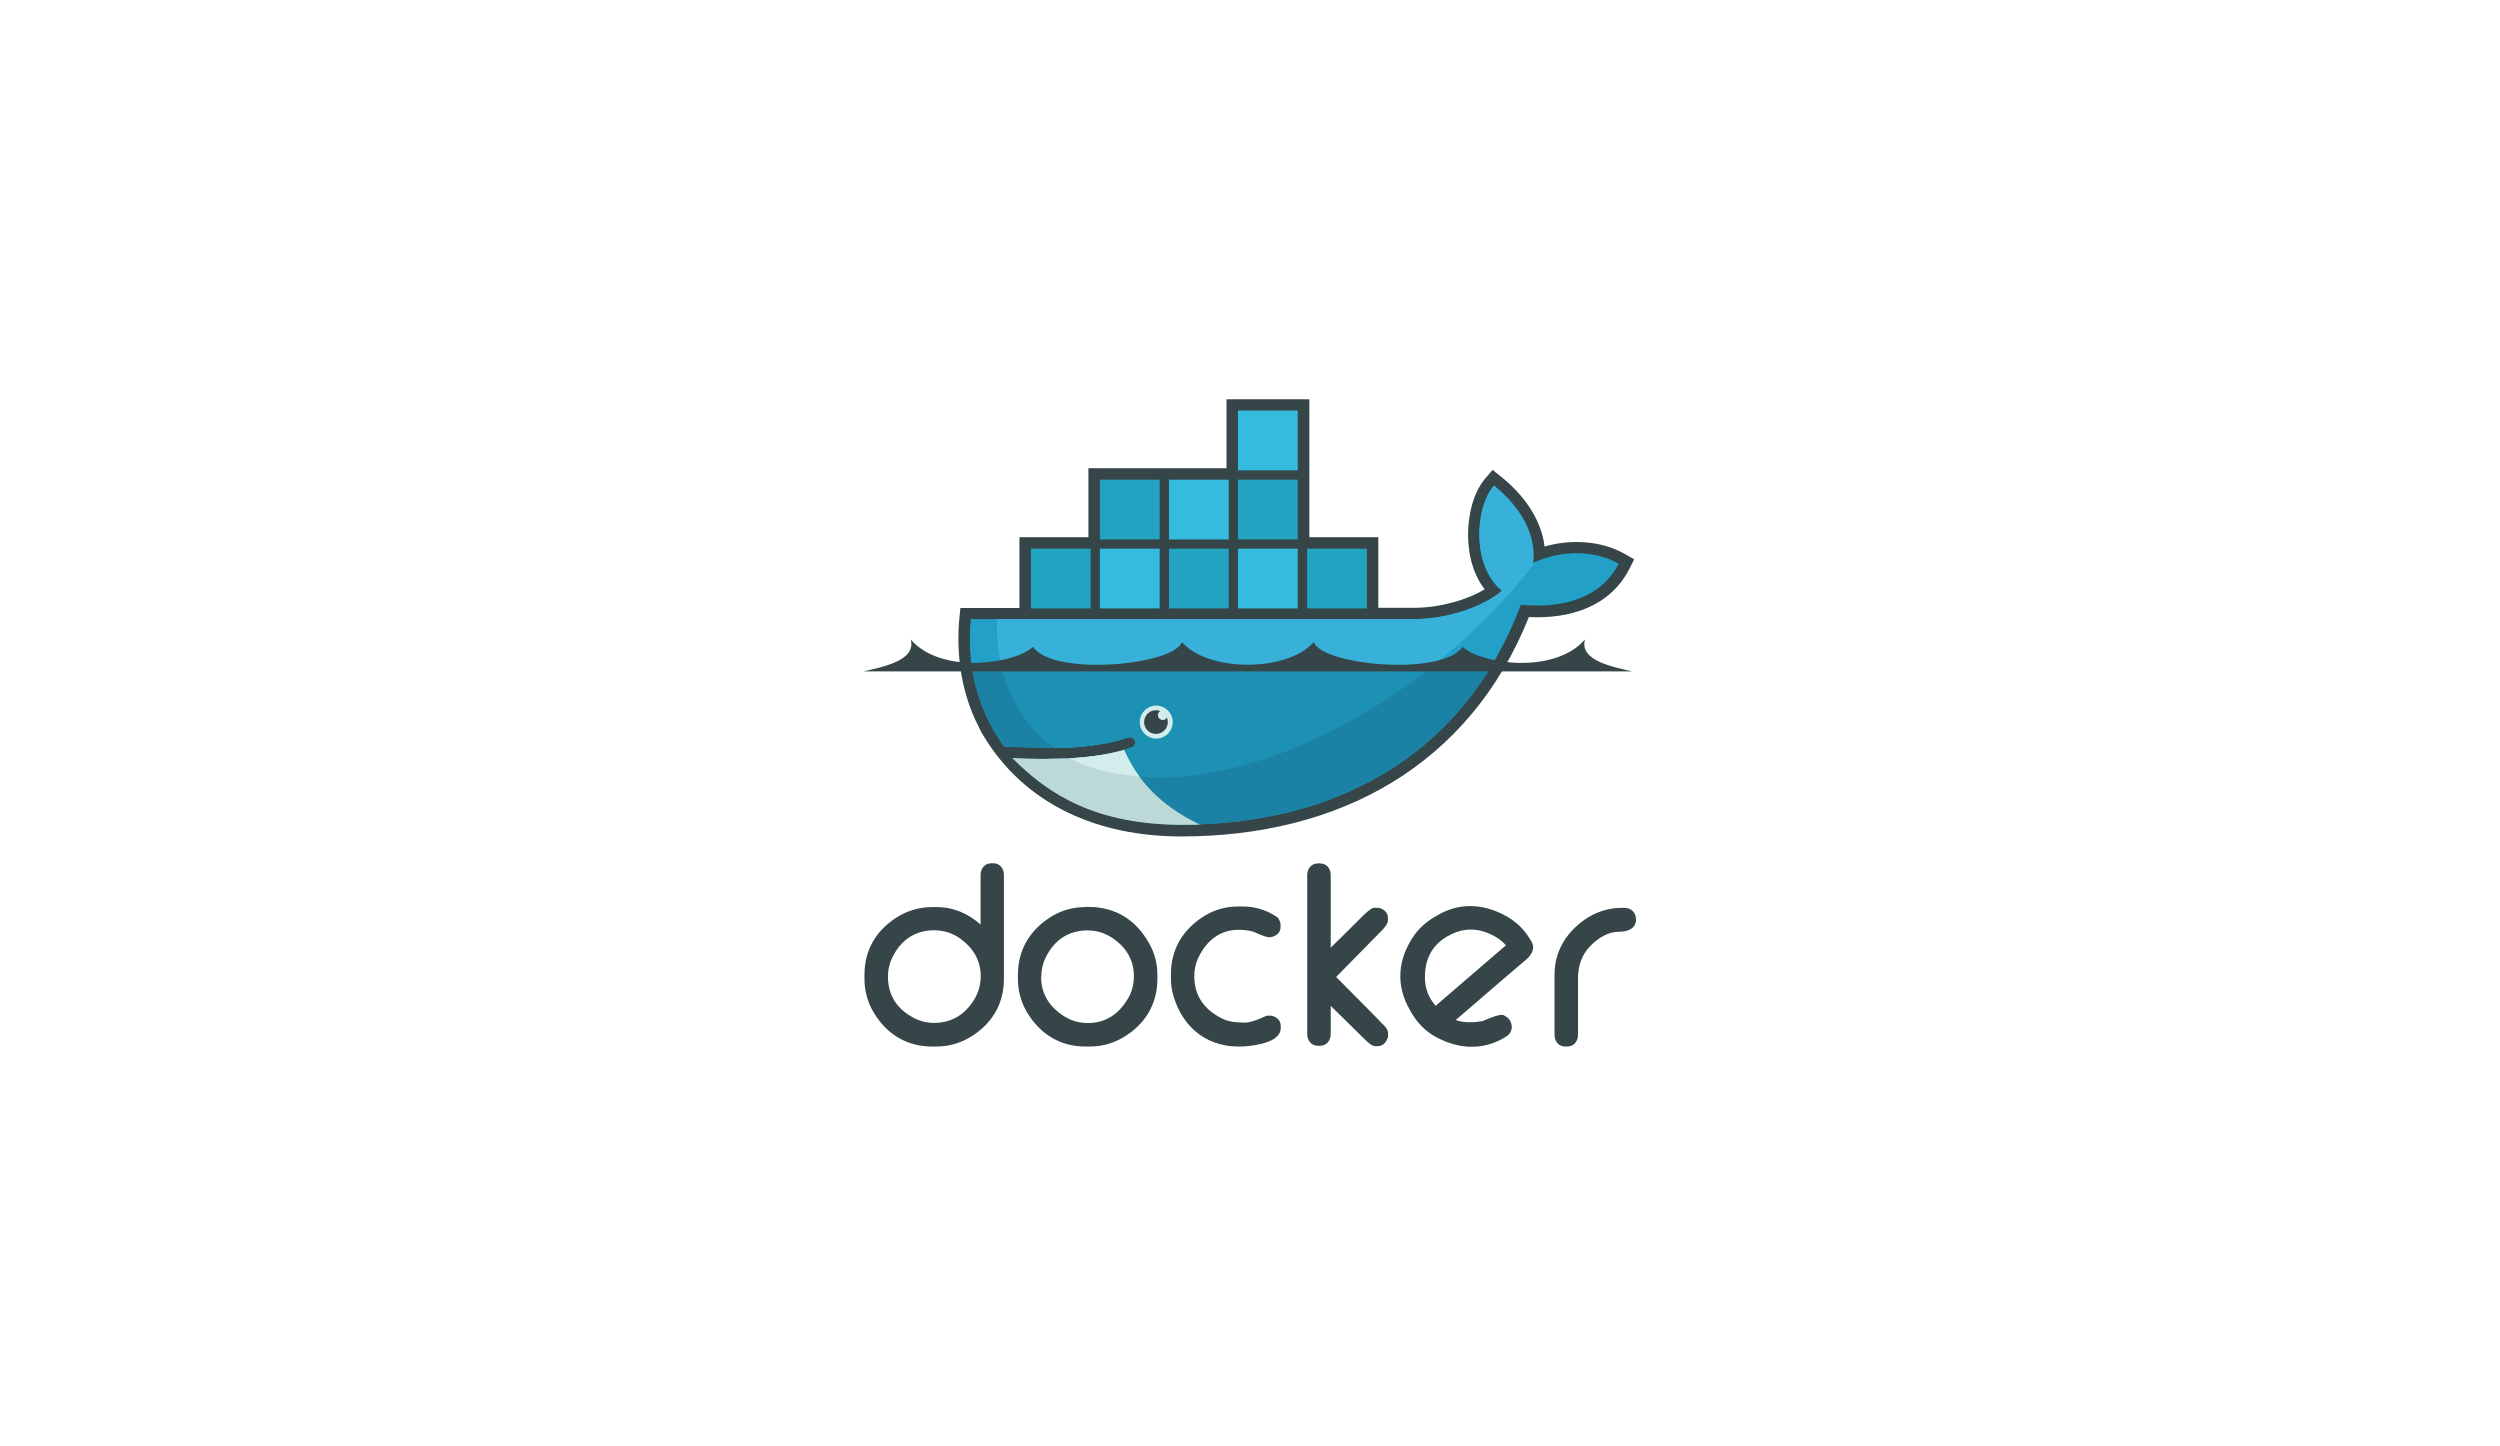 <?xml version="1.0" encoding="UTF-8"?>
<svg xmlns="http://www.w3.org/2000/svg" version="1.1" viewBox="0 0 166 96">
  <defs>
    <style>
      .cls-1 {
        display: none;
        fill: #38bdf8;
      }

      .cls-2 {
        fill: #1b81a5;
      }

      .cls-3 {
        fill: #bdd9d7;
      }

      .cls-4 {
        fill: #1d91b4;
      }

      .cls-5 {
        fill: #37b1d9;
      }

      .cls-6 {
        fill: #364548;
      }

      .cls-7 {
        fill: #23a3c2;
      }

      .cls-8 {
        fill: #d3ecec;
      }

      .cls-9 {
        fill: #34bbde;
      }

      .cls-10 {
        fill: #22a0c8;
      }
    </style>
  </defs>
  <!-- Generator: Adobe Illustrator 28.6.0, SVG Export Plug-In . SVG Version: 1.2.0 Build 709)  -->
  <g>
    <g id="Layer_1">
      <rect class="cls-1" x="36" y="19.5" width="21" height="13"/>
      <rect class="cls-1" x="109" y="19.5" width="21" height="13"/>
      <rect class="cls-1" x="109" y="63.5" width="21" height="13"/>
      <rect class="cls-1" x="36" y="63.5" width="21" height="13"/>
      <g>
        <path class="cls-6" d="M65.11,61.38v-3.28c0-.43.27-.78.72-.78h.12c.45,0,.71.35.71.78v6.91c0,1.68-.83,3.03-2.28,3.88-.66.39-1.42.6-2.19.6h-.31c-1.68,0-3.02-.83-3.88-2.28-.39-.66-.6-1.42-.6-2.19v-.31c0-1.68.83-3.02,2.28-3.88.66-.39,1.42-.6,2.2-.6h.31c1.14,0,2.11.44,2.92,1.16h0ZM58.96,64.85c0,1.22.59,2.13,1.66,2.71.43.24.9.36,1.39.36,1.19,0,2.08-.56,2.69-1.57.28-.47.42-.99.42-1.53,0-1.05-.5-1.88-1.35-2.49-.5-.37-1.11-.56-1.73-.56-1.3,0-2.24.66-2.8,1.83-.19.39-.28.82-.28,1.25h0ZM72.06,60.22h.22c1.8,0,3.17.87,4.04,2.45.35.62.53,1.32.53,2.03v.31c0,1.68-.83,3.03-2.28,3.88-.66.39-1.42.6-2.19.6h-.31c-1.68,0-3.02-.83-3.88-2.28-.39-.66-.6-1.42-.6-2.19v-.31c0-1.68.84-3.02,2.27-3.88.67-.4,1.42-.6,2.2-.6h0ZM69.13,64.85c0,1.18.58,2.05,1.58,2.66.47.29.98.42,1.53.42,1.17,0,2.03-.59,2.63-1.58.29-.47.42-.99.42-1.53,0-1.1-.53-1.94-1.43-2.54-.5-.33-1.05-.5-1.64-.5-1.3,0-2.24.66-2.8,1.83-.19.39-.28.82-.28,1.25h0ZM83.3,61.9c-.24-.11-.67-.15-.93-.16-1.3-.05-2.24.68-2.79,1.83-.19.39-.28.81-.28,1.25,0,1.33.7,2.26,1.89,2.83.43.21.99.25,1.47.25.42,0,1.01-.26,1.38-.43l.06-.03h.32c.35.08.62.3.62.68v.15c0,.95-1.73,1.16-2.39,1.21-2.33.16-4.07-1.12-4.73-3.34-.12-.39-.17-.77-.17-1.17v-.3c0-1.68.84-3.02,2.27-3.88.67-.4,1.41-.6,2.19-.6h.31c.83,0,1.59.24,2.27.7l.06.04.04.06c.07.12.14.26.14.41v.15c0,.4-.3.61-.65.68h-.03s-.09,0-.09,0c-.23,0-.76-.24-.97-.34h0ZM88.34,62.95l1.82-1.8c.17-.17.82-.87,1.07-.87h.31c.35.08.62.3.62.68v.15c0,.26-.3.56-.47.74l-2.97,3.02,2.42,2.44.66.68c.08.08.19.18.26.29.07.11.11.22.11.35v.2c-.1.35-.32.64-.71.64h-.12c-.26,0-.55-.29-.72-.46l-2.26-2.22v1.87c0,.43-.27.78-.72.78h-.12c-.45,0-.72-.35-.72-.78v-10.55c0-.43.27-.78.72-.78h.12c.45,0,.72.34.72.78v4.82h0ZM107.7,60.28h.15c.47,0,.78.31.78.78,0,.64-.62.81-1.15.81-.71,0-1.36.42-1.84.9-.6.59-.86,1.35-.86,2.18v3.76c0,.43-.27.78-.72.78h-.12c-.45,0-.72-.34-.72-.78v-3.98c0-1.53.74-2.77,1.98-3.65.73-.52,1.6-.8,2.49-.8h0ZM96.66,67.73c.56.2,1.21.17,1.79.07.3-.13,1.06-.46,1.33-.41h.04s.04.03.04.03c.17.08.33.2.42.37.2.41.11.82-.29,1.05l-.13.08c-1.47.85-3.04.73-4.51-.06-.7-.38-1.24-.94-1.64-1.63l-.09-.16c-.95-1.64-.82-3.36.25-4.92.37-.54.85-.95,1.41-1.28l.21-.12c1.39-.8,2.88-.75,4.3-.04.77.38,1.39.94,1.82,1.68l.08.13c.31.54-.09,1.01-.51,1.33l-1.43,1.22-3.09,2.66h0ZM95.32,66.79l4.67-4.02c-.31-.39-.84-.68-1.28-.85-.9-.34-1.78-.23-2.6.25-1.08.62-1.53,1.61-1.49,2.84.01.48.15.95.4,1.36.09.14.19.28.3.41h0ZM86.94,35.67h4.58v4.69h2.32c1.07,0,2.17-.19,3.19-.53.5-.17,1.06-.4,1.55-.7-.65-.84-.98-1.91-1.07-2.96-.13-1.43.16-3.29,1.12-4.41l.48-.56.57.46c1.45,1.16,2.66,2.78,2.88,4.63,1.74-.51,3.79-.39,5.32.49l.63.36-.33.65c-1.3,2.53-4.01,3.32-6.66,3.18-3.97,9.89-12.62,14.57-23.09,14.57-5.41,0-10.38-2.02-13.21-6.82l-.05-.08-.41-.84c-.96-2.11-1.27-4.43-1.06-6.74l.07-.69h3.92v-4.7h4.58v-4.58h9.17v-4.58h5.5v9.17h0Z"/>
        <path class="cls-10" d="M101.79,37.4c.31-2.39-1.48-4.26-2.59-5.16-1.28,1.48-1.48,5.35.53,6.98-1.12.99-3.48,1.89-5.89,1.89h-29.38c-.24,2.52.21,4.84,1.22,6.83l.33.61c.21.36.44.71.69,1.04l3.34.08c2-.04,3.64-.28,4.87-.71.18-.06.38.04.44.22.06.18-.03.38-.21.45l-.51.16c-.97.28-2.02.47-3.37.55.08,0-.08.01-.08.01h-.15s-1.69.05-1.69.05c-.66,0-1.32-.01-1.98-.05h-.02c2.45,2.76,6.28,4.41,11.07,4.41,10.15,0,18.77-4.5,22.58-14.61,2.71.28,5.31-.41,6.49-2.72-1.88-1.09-4.31-.74-5.7-.04"/>
        <path class="cls-5" d="M101.79,37.4c.31-2.39-1.48-4.26-2.59-5.16-1.28,1.48-1.48,5.35.53,6.98-1.12.99-3.48,1.89-5.89,1.89h-27.64c-.12,3.86,1.31,6.79,3.85,8.56,2-.04,3.64-.28,4.87-.71.18-.06.38.04.44.22.06.18-.03.38-.21.45-.16.06-.34.11-.51.16-.98.28-2.11.49-3.46.57,0,0-.03-.03-.03-.03,3.46,1.77,8.47,1.77,14.21-.44,6.44-2.47,12.44-7.19,16.62-12.58-.06.03-.13.06-.18.09"/>
        <path class="cls-2" d="M64.52,44.18c.18,1.35.58,2.61,1.16,3.76l.33.61c.21.36.44.71.69,1.04l3.34.08c2-.04,3.64-.28,4.87-.71.18-.06.38.04.44.22.06.18-.03.38-.21.45l-.51.16c-.97.28-2.1.47-3.45.56h-.17s-1.68.05-1.68.05c-.64,0-1.3-.01-2-.05,2.45,2.75,6.3,4.41,11.1,4.41,8.69,0,16.26-3.29,20.65-10.59h-34.55"/>
        <path class="cls-4" d="M66.47,44.18c.52,2.37,1.77,4.23,3.58,5.5,2-.04,3.64-.28,4.87-.71.18-.06.38.04.44.22.06.18-.03.38-.21.45l-.51.16c-.97.28-2.13.47-3.48.56,3.46,1.77,8.45,1.75,14.2-.46,3.47-1.34,6.82-3.32,9.82-5.72h-28.71"/>
        <path class="cls-7" d="M68.45,36.43h3.97v3.97h-3.97v-3.97ZM68.78,36.76h.31v3.31h-.31v-3.31ZM69.37,36.76h.33v3.31h-.33v-3.31ZM69.97,36.76h.33v3.31h-.33v-3.31ZM70.57,36.76h.33v3.31h-.33v-3.31ZM71.18,36.76h.33v3.31h-.33v-3.31ZM71.78,36.76h.31v3.31h-.31v-3.31ZM73.03,31.85h3.97v3.97h-3.97v-3.97ZM73.36,32.18h.31v3.31h-.31v-3.31ZM73.95,32.18h.33v3.31h-.33v-3.31ZM74.56,32.18h.33v3.31h-.33v-3.31ZM75.16,32.18h.33v3.31h-.33v-3.31ZM75.76,32.18h.33v3.31h-.33v-3.31ZM76.36,32.18h.31v3.31h-.31v-3.31Z"/>
        <path id="B" class="cls-9" d="M73.03,36.43h3.97v3.97h-3.97v-3.97ZM73.37,36.76h.31v3.31h-.31v-3.31ZM73.96,36.76h.33v3.31h-.33v-3.31ZM74.56,36.76h.33v3.31h-.33v-3.31ZM75.16,36.76h.33v3.31h-.33v-3.31ZM75.76,36.76h.33v3.31h-.33v-3.31ZM76.36,36.76h.31v3.31h-.31v-3.31Z"/>
        <path class="cls-7" d="M77.62,36.43h3.97v3.97h-3.97v-3.97ZM77.95,36.76h.31v3.31h-.31v-3.31ZM78.54,36.76h.33v3.31h-.33v-3.31h0ZM79.14,36.76h.33v3.31h-.33v-3.31ZM79.74,36.76h.33v3.31h-.33v-3.31ZM80.34,36.76h.33v3.31h-.33v-3.31ZM80.95,36.76h.31v3.31h-.31v-3.31Z"/>
        <path class="cls-9" d="M77.62,31.85h3.97v3.97h-3.97v-3.97ZM77.95,32.18h.31v3.31h-.31v-3.31ZM78.54,32.18h.33v3.31h-.33v-3.31h0ZM79.14,32.18h.33v3.31h-.33v-3.31ZM79.74,32.18h.33v3.31h-.33v-3.31ZM80.34,32.18h.33v3.31h-.33v-3.31ZM80.95,32.18h.31v3.31h-.31v-3.31ZM82.2,36.43h3.97v3.97h-3.97v-3.97ZM82.53,36.76h.31v3.31h-.31v-3.31ZM83.12,36.76h.33v3.31h-.33v-3.31ZM83.72,36.76h.33v3.31h-.33v-3.31ZM84.33,36.76h.33v3.31h-.33v-3.31ZM84.93,36.76h.33v3.31h-.33v-3.31ZM85.53,36.76h.31v3.31h-.31v-3.31Z"/>
        <path id="B-2" data-name="B" class="cls-7" d="M82.2,31.85h3.97v3.97h-3.97v-3.97ZM82.53,32.18h.31v3.31h-.31v-3.31ZM83.12,32.18h.33v3.31h-.33v-3.31ZM83.73,32.18h.33v3.31h-.33v-3.31ZM84.33,32.18h.33v3.31h-.33v-3.31ZM84.93,32.18h.33v3.31h-.33v-3.31ZM85.53,32.18h.31v3.31h-.31v-3.31Z"/>
        <path class="cls-9" d="M82.2,27.26h3.97v3.97h-3.97v-3.97ZM82.53,27.59h.31v3.31h-.31v-3.31ZM83.12,27.59h.33v3.31h-.33v-3.31ZM83.73,27.59h.33v3.31h-.33v-3.31ZM84.33,27.59h.33v3.31h-.33v-3.31ZM84.93,27.59h.33v3.31h-.33v-3.31ZM85.53,27.59h.31v3.31h-.31v-3.31Z"/>
        <path class="cls-7" d="M86.79,36.43h3.97v3.97h-3.97v-3.97ZM87.12,36.76h.31v3.31h-.31v-3.31ZM87.71,36.76h.33v3.31h-.33v-3.31ZM88.31,36.76h.33v3.31h-.33v-3.31ZM88.91,36.76h.33v3.31h-.33v-3.31ZM89.51,36.76h.33v3.31h-.33v-3.31ZM90.11,36.76h.31v3.31h-.31v-3.31Z"/>
        <path class="cls-8" d="M76.76,46.85c.61,0,1.1.48,1.11,1.08,0,.2-.05.39-.15.57-.31.52-.98.7-1.5.39-.33-.2-.54-.55-.54-.94,0-.6.48-1.09,1.08-1.1"/>
        <path class="cls-6" d="M76.76,47.16c.1,0,.19.02.28.05-.15.09-.2.29-.11.44.06.1.16.15.27.16.12,0,.23-.06.28-.17.17.4-.02.86-.42,1.03-.24.1-.52.08-.74-.07-.36-.24-.46-.72-.22-1.09.15-.22.39-.35.66-.35M57.37,44.58h50.99c-1.11-.28-3.51-.66-3.12-2.12-2.02,2.34-6.89,1.64-8.12.49-1.37,1.98-9.33,1.23-9.89-.32-1.72,2.01-7.03,2.01-8.75,0-.56,1.55-8.52,2.3-9.89.32-1.23,1.15-6.1,1.85-8.12-.49.4,1.45-2.01,1.84-3.12,2.12"/>
        <path class="cls-3" d="M79.67,54.75c-2.71-1.29-4.2-3.04-5.03-4.95-1.01.29-2.22.47-3.63.55l-1.67.04c-.68,0-1.39-.02-2.13-.06,2.49,2.49,5.55,4.4,11.22,4.44.42,0,.83,0,1.25-.02"/>
        <path class="cls-8" d="M75.65,51.56c-.38-.51-.74-1.15-1.01-1.76-1.01.29-2.22.47-3.63.55.97.53,2.35,1.01,4.64,1.21"/>
      </g>
    </g>
  </g>
</svg>